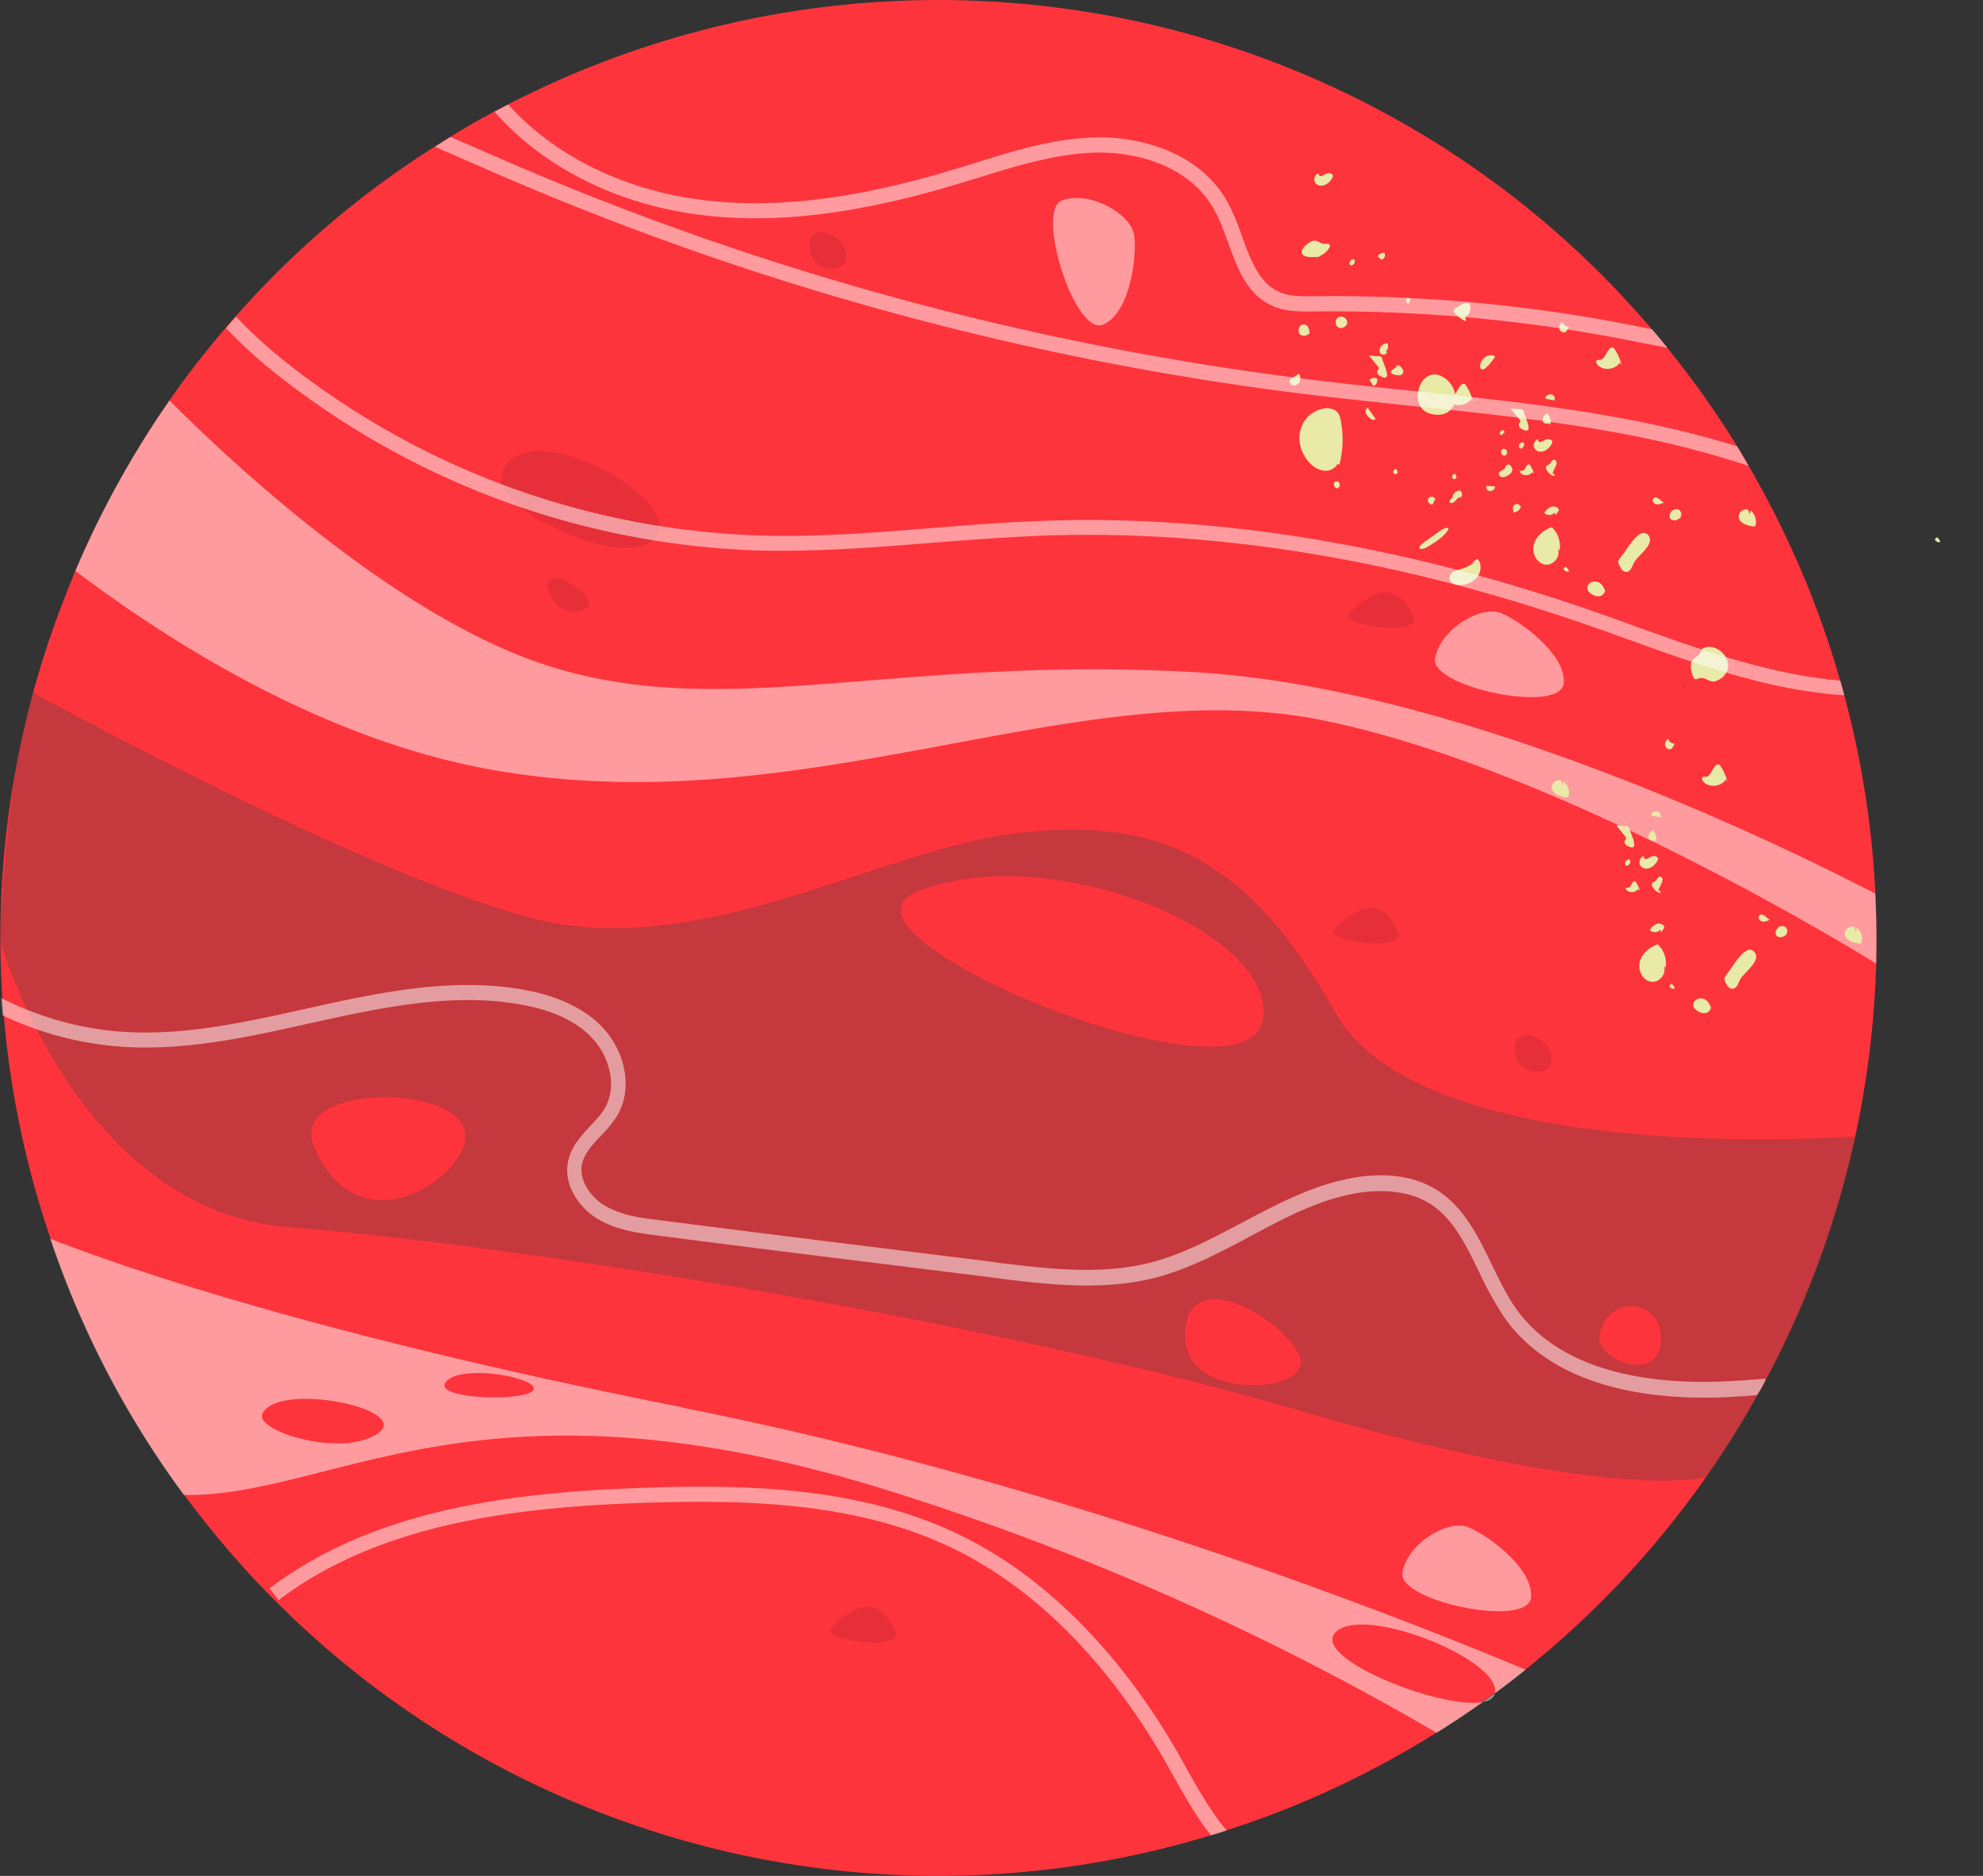 <svg xmlns="http://www.w3.org/2000/svg" width="37" height="35" fill="none"><rect width="100%" height="100%" fill="#333333" stroke="none"/><path fill="#FE343C" d="M35.007 17.979a17.54 17.54 0 0 1-2.057 7.762 3 3 0 0 1-.162.29 17.34 17.34 0 0 1-5.978 6.29 17.3 17.3 0 0 1-3.916 1.826q-.144.05-.29.091a17.43 17.43 0 0 1-11.275-.37 17.43 17.43 0 0 1-7.896-5.984 17.3 17.3 0 0 1-2.492-4.78 17.3 17.3 0 0 1-.87-4.158c-.01-.108-.016-.215-.027-.323a17.4 17.4 0 0 1 1.101-7.316q.128-.33.263-.66a18 18 0 0 1 1.757-3.18c.327-.473.682-.924 1.053-1.36q.09-.11.188-.214a17.2 17.2 0 0 1 3.717-3.164q.144-.095.29-.182.403-.25.816-.468c.086-.043.172-.091.258-.134A17.5 17.5 0 0 1 23.7 1.134a17.4 17.4 0 0 1 7.407 5.355c.478.586.913 1.203 1.306 1.837.075.124.145.242.214.365.73 1.257 1.306 2.6 1.703 3.991l.08.285a17.5 17.5 0 0 1 .597 5.006z"/><path fill="#414141" d="M34.614 21.202s-8.041.623-9.696-2.305c-1.649-2.927-3.325-3.663-5.946-3.352-2.621.312-5.925 2.423-9.11 1.569s-9.244-4.19-9.244-4.19C.097 14.53 0 17.544 0 17.544s1.418 5.049 5.414 5.355c3.997.306 12.983 1.703 18.897 3.438 5.909 1.73 7.526 1.219 7.526 1.219 2.272-3.17 2.771-6.35 2.771-6.35zm-28.764.155c-.414-1.031 2.24-1.155 2.76-.408.516.747-1.885 2.595-2.76.408m11.253-4.716c2.487-1.015 6.86.806 6.445 2.439-.413 1.633-8.368-1.655-6.445-2.439M22.114 25c-.07-1.45 1.698-.51 2.111.247.414.758-2.052.924-2.11-.247m7.73-.032c.048-.784 1.16-.816 1.144.027-.021.849-1.166.37-1.144-.027" opacity=".3" style="mix-blend-mode:multiply"/><path fill="#fff" d="M35.005 17.979s-5.764-3.615-10.324-4.54c-4.566-.923-9.604 1.94-15.438.935-3.019-.52-5.833-2.213-7.837-3.722a17.5 17.5 0 0 1 1.757-3.18c1.063 1.07 4.007 3.84 6.757 4.845 3.438 1.246 6.607-.107 12.392.226 4.953.285 11.038 3.276 12.677 4.13.021.436.027.865.016 1.306M7.05 26.745c-.666.462-2.299-.043-2.154-.365.269-.613 2.82-.097 2.154.365m1.263-.95c.247-.36 1.73-.098 1.643.133-.086.226-1.87.188-1.643-.134m16.597 4.672c.49-.553 3.121.5 2.982 1.128-.14.629-3.476-.574-2.982-1.128m-12.187-4.21C6.126 24.95 2.467 23.71.938 23.113a17.4 17.4 0 0 0 2.492 4.78c2.804.043 5.522-2.438 13.053-.112a49.7 49.7 0 0 1 10.324 4.55 17 17 0 0 0 1.66-1.177c-2.772-1.16-8.976-3.556-15.75-4.893z" opacity=".51" style="mix-blend-mode:soft-light"/><path fill="#190024" d="M9.357 8.901c-.135.634 2.417 1.816 2.9 1.096.49-.72-2.626-2.423-2.9-1.096M10.227 10.985c.108.505.693.51.763.29.07-.226-.87-.795-.763-.29M24.896 17.334c.71-.72 1.031-.311 1.198.064.161.377-1.418.162-1.198-.064M25.177 11.447c.71-.72 1.032-.312 1.198.064.161.376-1.418.161-1.198-.064M15.506 30.376c.709-.72 1.03-.312 1.197.064.162.377-1.418.162-1.197-.064M28.276 19.698c.086.365.72.43.677.016s-.822-.634-.677-.016M15.116 4.717c.086.365.72.43.676.016s-.821-.634-.676-.016" opacity=".1" style="mix-blend-mode:multiply"/><path fill="#fff" d="M27.353 28.48c.274.075 1.263.74 1.214 1.321-.048.586-2.487.075-2.4-.457.085-.531.805-.972 1.186-.864M27.963 11.425c.274.076 1.262.742 1.214 1.322-.049.585-2.487.075-2.401-.457.086-.531.805-.972 1.187-.865M21.154 4.351c.07.28-.027 1.461-.564 1.703-.532.242-1.279-2.132-.774-2.315s1.24.226 1.338.612" opacity=".51" style="mix-blend-mode:soft-light"/><g fill="#E9E9A8" style="mix-blend-mode:soft-light"><path d="M24.989 8.675a1.84 1.84 0 0 0 .026-.838c-.01-.043-.021-.091-.048-.129-.048-.07-.15-.096-.236-.09a.54.54 0 0 0-.462.391c-.06.204 0 .435.145.602a.46.46 0 0 0 .295.172c.118.01.247-.065.269-.183-.022-.032-.08-.021-.091.016l.096.049zM29.098 10.276a.48.48 0 0 0-.145-.44c-.15.053-.29.166-.333.322s.048.35.21.376c.155.027.316-.172.225-.306zM28.62 8.831a.6.6 0 0 0-.07-.15q0-.007-.016-.016h-.021c-.049.027-.054.118-.113.118h-.032c-.016.01-.006.032.005.043.059.064.183.048.226-.027v.027h.005zM27.479 7.467a1 1 0 0 0-.13-.28.06.06 0 0 0-.026-.027c-.011 0-.027 0-.038.006-.091.053-.107.22-.21.225-.02 0-.042 0-.053.006-.027.016-.01.059.01.086.113.123.344.091.43-.054v.048l.022-.01zM30.252 6.79a1 1 0 0 0-.129-.28.1.1 0 0 0-.027-.026c-.01 0-.027 0-.038.005-.09.054-.107.22-.209.226-.021 0-.043 0-.054.005-.027.016-.01.06.011.086.113.124.344.091.43-.054v.049l.021-.01zM28.932 7.913a.24.24 0 0 0-.065-.204.24.24 0 0 0-.07.075.1.1 0 0 0 0 .097c.032.032.086.026.13.016q-.008.015-.022.032l.016-.01zM28.438 7.698s-.011-.043-.033-.054c-.016-.01-.037-.01-.059-.01a1 1 0 0 1-.166-.017c.059.07.118.145.177.215 0 .005.01.01.01.016.006.027-.02.043-.026.07-.01.038.021.07.053.086.237.129.076-.199.038-.306zM25.797 6.71s-.01-.044-.032-.054c-.016-.011-.038-.011-.06-.011a1 1 0 0 1-.166-.016c.06.07.118.145.177.215 0 .005.011.01.011.016.005.026-.021.043-.027.07-.01.037.022.07.054.085.236.13.075-.198.037-.306zM29.196 6.075l-.049-.064c-.042.032-.07.097-.042.145.026.048.102.064.128.016.017-.027.033-.08.06-.064zM25.137 6.017c0 .075-.102.129-.167.09-.064-.037-.064-.15 0-.187.065-.038.161.01.167.091v.011zM26.104 6.817c.049.038.102.097.07.15-.027.049-.102.038-.161.022-.022-.006-.054-.022-.06-.043-.01-.06.114-.07.108-.13.016-.01.032.017.022.028l.016-.027zM29.961 11.077c-.016-.086-.06-.178-.14-.215s-.198.01-.204.102c0 .027.006.053.022.07l.032.032a.24.24 0 0 0 .166.059c.06-.005.119-.065.108-.124zM31.824 12.08s-.053.011-.07.033c-.016.021-.02.048-.032.07-.027.053-.091.08-.134.129-.07.08-.038.204 0 .306.01.021.021.048.043.053.016 0 .038 0 .054-.01.118-.048.199.07.306.053a.35.35 0 0 0 .236-.198c.08-.247-.166-.489-.403-.44zM28.98 8.82s.026.038.031.06c-.059 0-.107-.043-.14-.092-.02-.027-.037-.059-.02-.086.01-.021.037-.027.053-.037.038-.027.054-.092.097-.086.027 0 .043.032.043.053 0 .027-.011.049-.022.076-.021.048-.048.102-.07.15l.027-.032zM28.355 9.444c0-.049-.08-.054-.108-.016-.026.037-.016.09-.005.134a.16.16 0 0 0 .14-.118zM28.216 8.756s-.01-.043-.027-.065c-.016-.016-.037-.032-.059-.021-.037.01-.043.06-.07.086-.026.027-.075.027-.09.064-.017.033.015.076.053.081.037.005.075-.01.107-.027a.2.2 0 0 0 .075-.064c.017-.027.017-.07-.01-.092l.027.038zM28.115 8.471s-.027.038-.048.032c-.022 0-.038-.021-.048-.037q-.01-.015-.011-.038c0-.032.027-.059.059-.054.032 0 .054.033.054.065s-.033.054-.06.059l.065-.021zM24.994 9.078s-.027.038-.048.033a.1.1 0 0 1-.049-.038.1.1 0 0 1-.01-.038c0-.032.027-.059.059-.053.032 0 .053.032.053.064s-.032.054-.059.06l.065-.022zM28.387 8.359c.049-.006.07-.076.032-.108-.021 0-.048.016-.064.032a.056.056 0 0 0-.005.07c.016.022.048.022.059 0l-.022.011zM25.227 4.942c.048-.005.07-.075.032-.107-.021 0-.048.016-.064.032s-.022.048-.006.07c.017.021.049.021.06 0l-.022.01zM24.241 7.134a.17.17 0 0 0 0-.161l-.118.07c-.021.01-.038.021-.048.042-.022.038 0 .092.048.103.043.01.086-.011.113-.043h.01zM25.52 7.606l.146.21c-.022.038-.081.01-.108-.016a.2.2 0 0 1-.075-.102c-.01-.043.016-.097.059-.097l-.016.01zM31.348 9.647c.049-.037.017-.128-.043-.145-.059-.016-.123.027-.145.086a.1.1 0 0 0 0 .076c.017.037.065.048.108.043a.3.3 0 0 0 .102-.06zM25.856 6.559a.14.14 0 0 0 .032-.156.15.15 0 0 0-.107.048c-.038.038-.054.108-.021.145.032.038.123.022.118-.032h-.022zM25.694 7.118a.086.086 0 0 1-.07.08c-.021-.037-.048-.07-.07-.107.033-.048.114-.054.151-.01l-.01.031zM30.34 10.26c-.037.054-.08.107-.118.161a.2.2 0 0 0-.027.049c0 .021 0 .037.011.059.027.064.07.145.14.14.075 0 .107-.097.14-.167.064-.13.397-.344.273-.51-.134-.178-.349.171-.424.273zM31.004 9.347s.027.021.038.032c-.038.016-.075.032-.113.032-.037 0-.08-.021-.091-.059s.027-.086.064-.07c.038.011.07.038.097.065zM27.893 9.09c0 .031-.032.058-.065.069-.032.005-.07 0-.085-.032-.017-.016-.017-.049 0-.06h.026c.043 0 .081.006.124.011V9.1zM27.275 9.277c-.038-.016-.076.016-.102.048-.027.033-.06.065-.097.06a.03.03 0 0 1-.027-.017c-.01-.026.021-.048.038-.07.016-.016.016-.042.026-.064a.14.14 0 0 1 .13-.08c.026.016.037.048.037.075s-.027.053-.054.064l.054-.016zM27.17 8.885l-.016-.043c-.027 0-.054.016-.06.043s.011.054.038.054.049-.027.043-.049zM26.072 8.794l-.016-.043c-.027 0-.053.016-.059.043s.01.053.038.053.048-.026.043-.048zM28.696 8.208c0 .032.037.048.064.037.027-.01.054-.032.08-.043a.13.13 0 0 1 .092 0c.016.011.032.022.032.043q-.001.016-.01.033a.3.3 0 0 1-.124.129c-.054.026-.124.032-.172-.011a.11.11 0 0 1-.038-.113.13.13 0 0 1 .081-.091v.01zM24.602 3.245c0 .032.038.048.064.037.027-.01.054-.032.081-.042a.13.13 0 0 1 .091 0c.016.01.032.021.032.042q-.001.017-.01.033a.3.3 0 0 1-.124.129c-.053.026-.123.032-.172-.011a.11.11 0 0 1-.037-.113.13.13 0 0 1 .08-.091v.01zM29.004 7.456c.016-.032-.006-.08-.043-.091-.038-.016-.075 0-.107.021-.011.01-.022.027-.017.043.006.01.017.01.033.016.048.011.09.016.14.027v-.01zM24.57 4.797a.4.4 0 0 0 .232-.172c.01-.016.016-.032.01-.048-.01-.038-.064-.027-.101-.027-.065 0-.119-.059-.183-.059-.054 0-.097.032-.14.064-.059.049-.129.124-.086.188.022.033.065.043.102.049.081.01.167.005.247-.011l-.08.022zM27.341 5.893c.06.01.086-.07.092-.129 0-.037 0-.08-.027-.102-.038-.032-.097 0-.14.022q-.057.038-.107.07c-.016.01-.032.02-.038.042 0 .016.01.033.022.043a.6.6 0 0 0 .204.156v-.107z"/><path d="M26.69 7.72c.515.134.618-.479.22-.694-.419-.225-.666.575-.22.693M29.011 9.556c-.037.065-.15.07-.198.011.037-.048.08-.097.134-.113.059-.016.134.011.14.07-.022.027-.038.06-.06.086l-.021-.054zM27.58 10.54s-.032-.049-.048-.07a.7.7 0 0 1-.263.144c-.049.017-.097.027-.145.049-.043.027-.081.07-.081.118 0 .097.118.14.215.134a.41.41 0 0 0 .311-.155c.07-.097.08-.242 0-.333l-.096.064.113.043zM27.017 9.89c.021-.033 0-.049-.043-.038a.4.4 0 0 0-.118.064 7 7 0 0 0-.258.183c-.049.032-.102.075-.113.113-.005.032.027.037.07.026s.086-.037.129-.064c.145-.086.311-.21.343-.312l-.08.017h.07zM26.746 9.384s-.016.032-.038.027c-.016 0-.032-.016-.042-.027s-.022-.021-.022-.037c-.01-.027.005-.06.032-.07s.06-.011.08.005c.011.006.022.022.022.032q.002.024-.021.033l-.011.032zM27.752 6.838c.053-.053.102-.118.145-.182a.07.07 0 0 0-.054-.027c-.113-.016-.226.091-.226.204 0 .016 0 .038.016.048.016.016.043.016.065 0a.1.1 0 0 0 .048-.048zM28.074 8.063s-.016-.027-.021-.043c-.021.01-.048.016-.065.043-.01.021 0 .059.027.053.011 0 .017-.01.022-.016.021-.021.043-.037.07-.059l-.038.027zM24.433 6.231c0-.037 0-.08-.022-.118a.094.094 0 0 0-.097-.059q-.03 0-.053.027c-.043.043-.038.124 0 .161a.12.12 0 0 0 .16-.016zM25.825 4.711c.038.043.01.124-.048.13a.2.2 0 0 1-.07-.065.14.14 0 0 1 .091-.054l.027-.016zM26.308 5.603c.021-.033-.043-.06-.065-.027-.021.027 0 .07.027.091a.08.08 0 0 0 .038-.08zM29.269 10.636l-.049-.064s-.037.021-.048.037c.01.038.059.065.097.054v-.027M36.198 10.088l-.048-.064a.1.1 0 0 0-.048.037c.01.038.059.065.096.054v-.027M32.663 9.524c.076.06.113.161.097.258 0 .01 0 .022-.016.032-.01.011-.032.011-.054.006-.102-.022-.23-.06-.247-.167-.016-.091.091-.177.177-.14.011.027.016.06.027.086zM31.075 18.06a.48.48 0 0 0-.145-.441c-.15.054-.29.166-.334.322-.042.156.049.35.21.376.156.027.317-.172.226-.306zM30.595 16.61a.6.6 0 0 0-.07-.151q0-.009-.016-.016h-.021c-.048.026-.054.118-.113.118h-.032c-.016.01 0 .032.005.043.06.064.183.048.226-.027v.027h.005zM32.228 14.568a1 1 0 0 0-.129-.28.1.1 0 0 0-.026-.026c-.011 0-.027 0-.038.005-.091.054-.107.22-.21.226-.02 0-.042 0-.053.005-.027.016-.01.06.01.086.113.124.344.092.43-.053l.011.048.01-.01zM30.904 15.69a.24.24 0 0 0-.064-.203c-.027.021-.054.043-.07.075a.1.1 0 0 0 0 .097c.032.032.086.026.129.016-.006.01-.01.021-.022.032l.022-.01zM30.41 15.476s-.01-.043-.032-.054c-.016-.01-.038-.01-.06-.01a1 1 0 0 1-.166-.017c.06.07.118.145.178.215 0 .006.01.01.01.016.006.027-.021.043-.026.07-.011.038.021.07.053.086.236.129.075-.199.038-.306zM31.169 13.853l-.049-.064c-.043.032-.07.097-.043.145s.102.064.13.016c.015-.027.031-.08.058-.064zM31.938 18.854c-.017-.085-.06-.177-.14-.214s-.199.01-.204.102c0 .026.005.053.021.07l.033.032a.24.24 0 0 0 .166.059c.06-.006.118-.065.107-.124zM30.956 16.599s.027.037.032.059c-.06 0-.107-.043-.14-.092-.021-.027-.037-.059-.021-.086.01-.021.037-.027.054-.037.037-.027.053-.092.096-.086.027 0 .043.032.043.053a.2.2 0 0 1-.021.076c-.022.048-.049.102-.07.15l.027-.032zM30.368 16.142c.048-.005.07-.075.032-.108-.022 0-.048.017-.065.033a.056.056 0 0 0-.005.07c.016.021.048.021.06 0l-.022.01zM33.325 17.426c.048-.038.016-.13-.043-.145-.06-.017-.124.026-.145.085a.1.1 0 0 0 0 .076c.016.037.064.048.107.043a.3.3 0 0 0 .102-.06zM32.32 18.038c-.037.054-.08.107-.117.161a.2.2 0 0 0-.027.048c0 .022 0 .038.01.06.027.064.07.145.14.14.075 0 .108-.098.14-.167.064-.13.397-.344.274-.51-.135-.178-.35.171-.425.273zM32.98 17.13l.039.032c-.038.017-.076.033-.113.033s-.08-.022-.092-.06c-.01-.037.027-.085.065-.07.037.011.07.038.096.065zM30.668 15.986c0 .032.038.048.065.038s.053-.033.08-.043a.13.13 0 0 1 .092 0c.016.01.032.021.032.043q-.001.015-.01.032a.3.3 0 0 1-.124.129c-.054.027-.124.032-.172-.01a.11.11 0 0 1-.038-.114.13.13 0 0 1 .08-.091v.01zM30.98 15.234c.017-.032-.005-.08-.043-.091a.13.13 0 0 0-.107.021c-.01.01-.021.027-.016.043.005.01.016.01.032.016.049.011.091.016.14.027v-.01zM30.98 17.34c-.038.064-.15.07-.199.01.038-.048.08-.097.135-.113.059-.016.134.011.14.07-.022.027-.038.06-.06.086l-.021-.054zM31.245 18.42l-.048-.065a.1.1 0 0 0-.049.037c.011.038.06.065.097.054v-.027M34.644 17.307c.075.06.113.161.096.258 0 .01 0 .021-.016.032-.01.011-.032.011-.053.006-.102-.022-.231-.06-.248-.167-.016-.091.092-.177.178-.14.01.027.016.06.027.086zM29.175 14.579c.075.059.113.16.097.257 0 .011 0 .022-.016.033-.011.01-.033.01-.054.005-.102-.021-.231-.059-.247-.167-.016-.09.091-.177.177-.14.01.028.016.06.027.087z"/></g><g fill="#fff" opacity=".51" style="mix-blend-mode:soft-light"><path d="M8.767 3.024a34 34 0 0 0-.65-.284q.146-.096.29-.183c.156.07.317.134.473.204l.344.15A54.6 54.6 0 0 0 24.58 7.097q.869.105 1.745.193c1.408.145 2.863.296 4.276.58q.958.193 1.81.457c.076.124.145.242.215.365a18 18 0 0 0-2.084-.548c-1.402-.279-2.847-.435-4.249-.574-.585-.065-1.165-.124-1.75-.194A54.8 54.8 0 0 1 9.105 3.17l-.344-.15zM34.412 12.972c-1.386-.09-2.723-.569-4.018-1.036-.258-.092-.516-.188-.774-.274-3.502-1.22-6.902-1.778-10.109-1.67-.698.026-1.407.08-2.094.133-1.064.086-2.16.172-3.245.146a15.26 15.26 0 0 1-8.96-3.25 9 9 0 0 1-.993-.897q.09-.111.188-.215.41.44.983.892a15 15 0 0 0 8.793 3.19c1.069.033 2.16-.053 3.212-.14.688-.053 1.402-.112 2.106-.134 3.239-.112 6.676.457 10.21 1.682.259.09.516.182.78.279 1.246.446 2.53.908 3.846 1.02q.04.147.08.285z"/></g><path fill="#fff" d="M32.945 25.74a3 3 0 0 1-.16.29 20 20 0 0 1-.565.038c-1.364.06-3.185-.145-4.136-1.466a6.4 6.4 0 0 1-.489-.876c-.258-.531-.5-1.031-.967-1.3-.381-.214-.832-.22-1.144-.188-.763.086-1.44.446-2.154.828-.574.306-1.17.623-1.815.784-.967.236-1.998.113-2.906 0l-.102-.016c-2.074-.258-4.147-.51-6.22-.78-.371-.047-.796-.101-1.15-.321-.338-.21-.65-.645-.526-1.112.07-.253.236-.43.397-.607.102-.108.204-.215.274-.333.252-.43.07-1-.236-1.316-.296-.317-.758-.527-1.365-.629-1.294-.22-2.626.075-3.915.36-1.128.253-2.294.51-3.47.435a6.2 6.2 0 0 1-2.246-.585c-.01-.108-.016-.215-.027-.323.715.36 1.5.58 2.289.629 1.128.075 2.277-.183 3.39-.43 1.31-.29 2.669-.59 4.017-.365.671.113 1.182.354 1.52.709.387.403.602 1.101.274 1.654a2.2 2.2 0 0 1-.312.382c-.145.155-.284.306-.333.483-.085.312.14.64.403.8.306.189.693.242 1.032.28 2.073.268 4.146.52 6.22.779l.102.016c.93.113 1.89.23 2.81.005.612-.15 1.186-.462 1.75-.757.704-.376 1.44-.763 2.25-.86.511-.059.962.016 1.317.22.542.312.816.876 1.08 1.419.14.284.279.585.462.838.875 1.219 2.605 1.407 3.894 1.348q.372-.016.736-.049zM22.886 34.152q-.145.05-.29.092c-.274-.344-.494-.736-.704-1.112l-.16-.285c-1.08-1.875-2.461-3.25-3.997-3.98-1.767-.838-3.803-.892-5.737-.827-2.283.08-4.872.354-6.8 1.815l-.167-.22c1.993-1.51 4.636-1.794 6.962-1.875 1.971-.07 4.044-.01 5.865.854 1.585.752 3.014 2.17 4.12 4.093l.161.29c.226.398.457.812.752 1.16zM31.105 6.49a18 18 0 0 0-.468-.092 28.6 28.6 0 0 0-6.123-.586c-.247 0-.494.006-.725-.086-.51-.198-.699-.709-.876-1.208-.08-.215-.161-.44-.268-.623-.446-.79-1.413-1.059-2.165-1.048-.747.011-1.488.242-2.203.462l-.354.108c-1.982.601-3.577.784-5.028.569-1.493-.226-2.804-.913-3.668-1.902.086-.042.171-.09.257-.134.817.913 2.047 1.547 3.449 1.757 1.407.21 2.965.032 4.91-.559l.349-.107c.735-.231 1.498-.468 2.288-.478.827-.011 1.907.295 2.412 1.187.118.21.204.44.284.666.167.456.328.886.72 1.042.177.075.398.07.607.07a28.8 28.8 0 0 1 6.193.59c.043.011.086.017.13.027q.146.168.284.344z" opacity=".51" style="mix-blend-mode:soft-light"/></svg>